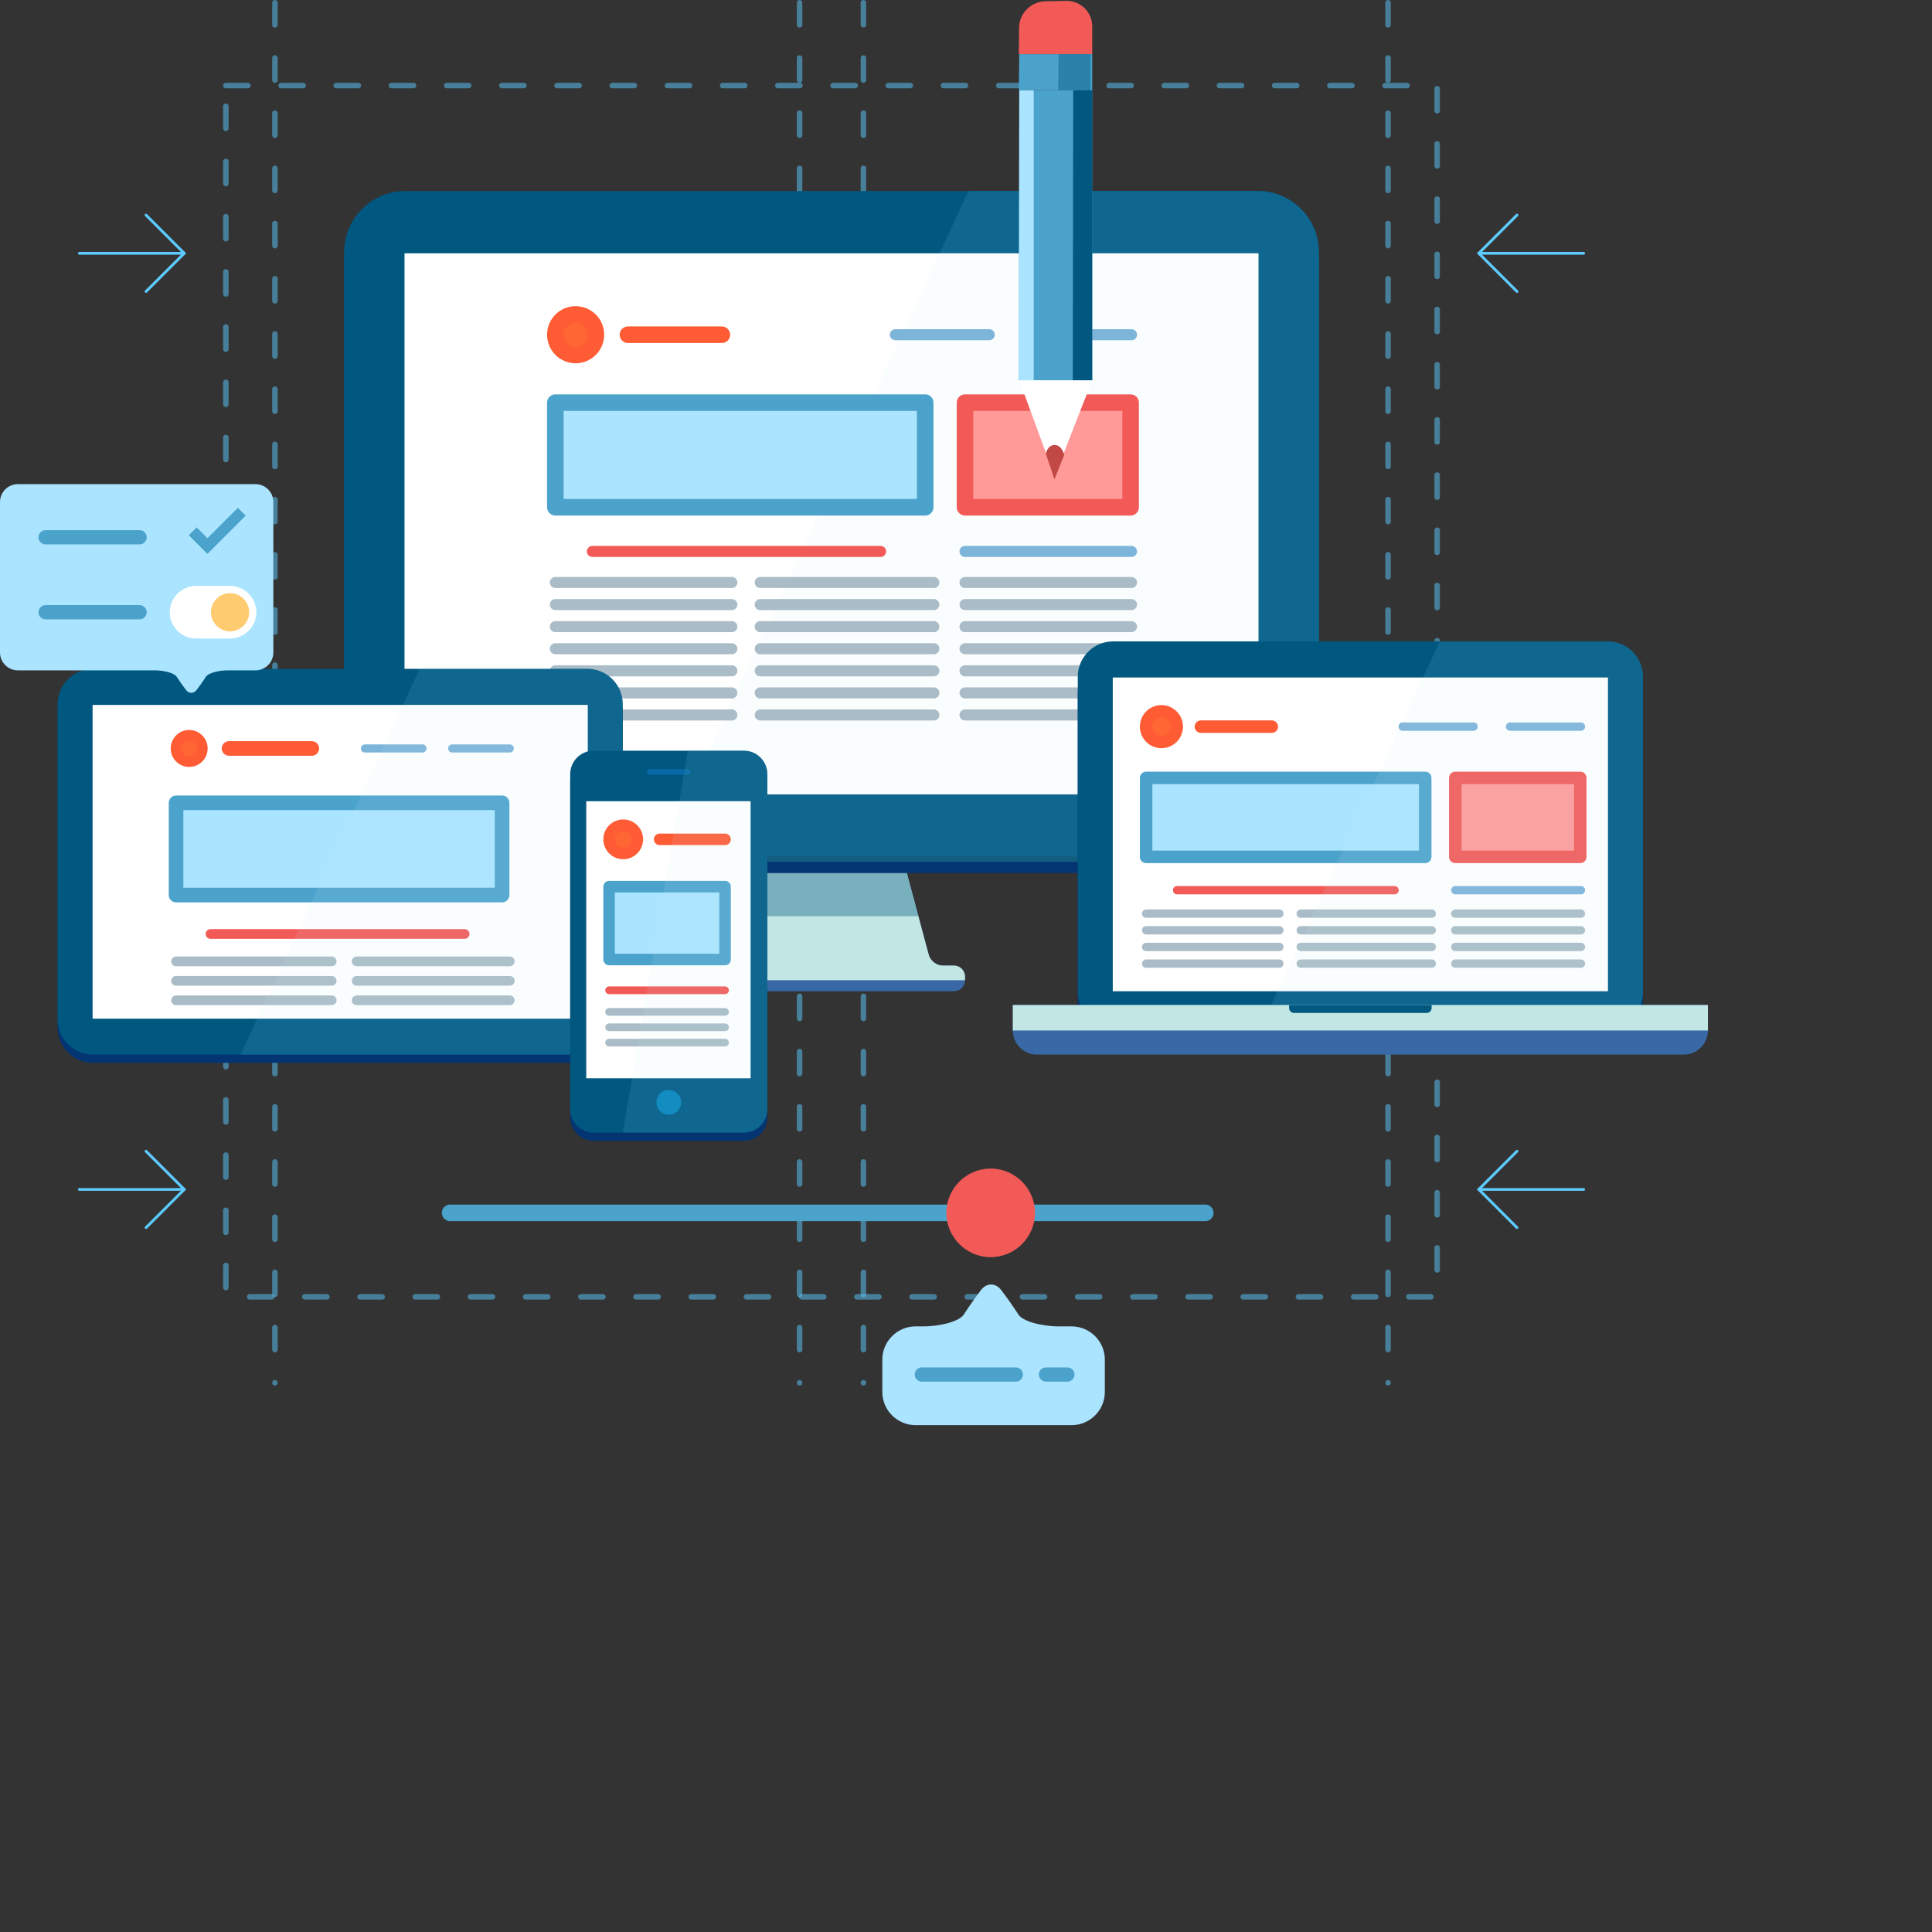 <?xml version="1.0" encoding="utf-8"?>
<!-- Generator: Adobe Illustrator 16.0.0, SVG Export Plug-In . SVG Version: 6.00 Build 0)  -->
<!DOCTYPE svg PUBLIC "-//W3C//DTD SVG 1.1//EN" "http://www.w3.org/Graphics/SVG/1.1/DTD/svg11.dtd">
<svg xmlns:dc="http://purl.org/dc/elements/1.1/"
   xmlns:cc="http://creativecommons.org/ns#"
   xmlns:rdf="http://www.w3.org/1999/02/22-rdf-syntax-ns#"
   xmlns:svg="http://www.w3.org/2000/svg"
   xmlns="http://www.w3.org/2000/svg"
   xmlns:xlink="http://www.w3.org/1999/xlink"
   xmlns:sodipodi="http://sodipodi.sourceforge.net/DTD/sodipodi-0.dtd"
   xmlns:inkscape="http://www.inkscape.org/namespaces/inkscape"
   width="10%" 
   height="10%"
   preserveAspectRatio="x200Y200 meet"
   viewBox="0 0 350 350"
   id="svg2"
   version="1.1"
   inkscape:version="0.48.0 r9654"
   sodipodi:docname="namesvg.svg">
<rect x="0" y="0" width="350" height="350" fill="#333333" stroke="none"/>
<g>
	
		<line opacity="0.5" fill="none" stroke="#5DCBFF" stroke-linecap="round" stroke-linejoin="round" stroke-miterlimit="10" stroke-dasharray="4,6" x1="49.807" y1="0.5" x2="49.807" y2="250.5"/>
	
		<line opacity="0.5" fill="none" stroke="#5DCBFF" stroke-linecap="round" stroke-linejoin="round" stroke-miterlimit="10" stroke-dasharray="4,6" x1="251.462" y1="0.5" x2="251.462" y2="250.5"/>
</g>
<g opacity="0.5">
	
		<line fill="none" stroke="#5DCBFF" stroke-linecap="round" stroke-linejoin="round" stroke-miterlimit="10" stroke-dasharray="4,6" x1="156.418" y1="0.5" x2="156.418" y2="250.5"/>
	
		<line fill="none" stroke="#5DCBFF" stroke-linecap="round" stroke-linejoin="round" stroke-miterlimit="10" stroke-dasharray="4,6" x1="144.852" y1="0.5" x2="144.852" y2="250.5"/>
</g>
<rect x="40.916" y="15.5" opacity="0.5" fill="none" stroke="#5DCBFF" stroke-linecap="round" stroke-linejoin="round" stroke-miterlimit="10" stroke-dasharray="4,6" width="219.438" height="219.438"/>
<path fill="#3869A6" d="M128.448,179.573c-1.1,0-2-0.9-2-2v-0.654c0-1.1,0.9-2,2-2h2.047c1.1,0,2.233-0.869,2.518-1.932l5.01-18.687
	c0.285-1.062,1.418-1.932,2.518-1.932h20.186c1.101,0,2.233,0.869,2.519,1.932l5.011,18.687c0.284,1.062,1.418,1.932,2.518,1.932
	h2.047c1.1,0,2,0.9,2,2v0.654c0,1.1-0.9,2-2,2H128.448z"/>
<path fill="#C1E6E3" d="M172.821,174.919h-2.047c-1.1,0-2.233-0.869-2.518-1.932l-5.011-18.687
	c-0.285-1.062-1.418-1.932-2.519-1.932h-20.186c-1.1,0-2.233,0.869-2.518,1.932l-5.01,18.687c-0.285,1.062-1.418,1.932-2.518,1.932
	h-2.047c-1.1,0-2,0.9-2,2v0.654h48.373v-0.654C174.821,175.819,173.921,174.919,172.821,174.919z"/>
<path opacity="0.38" fill="#005780" d="M138.023,154.301l-3.129,11.67h31.48l-3.129-11.67c-0.285-1.062-1.418-1.932-2.519-1.932
	h-20.186C139.441,152.369,138.309,153.238,138.023,154.301z"/>
<g>
	<g>
		<g>
			<path fill="#043573" d="M227.884,37.606H73.386c-6.067,0-11.034,4.968-11.034,11.034v98.456c0,6.067,4.967,11.034,11.034,11.034
				h154.498c6.065,0,11.034-4.967,11.034-11.034V48.64C238.918,42.574,233.949,37.606,227.884,37.606z"/>
		</g>
		<path fill="#043573" d="M227.884,158.129c6.065,0,11.034-4.966,11.034-11.033V48.64c0-6.065-4.969-11.034-11.034-11.034h-52.438
			l-55.94,120.523H227.884z"/>
		<rect x="73.282" y="48.887" fill="#043573" width="154.705" height="98.021"/>
		<polygon fill="#043573" points="124.714,146.908 227.987,146.908 227.987,48.887 170.21,48.887 		"/>
		<circle fill="#043573" cx="104.279" cy="63.637" r="3.672"/>
		<line fill="#043573" x1="113.759" y1="63.637" x2="130.77" y2="63.637"/>
		<line fill="#043573" x1="187.973" y1="63.637" x2="204.982" y2="63.637"/>
		<line fill="#043573" x1="174.821" y1="102.897" x2="204.982" y2="102.897"/>
		<line fill="#043573" x1="107.315" y1="102.897" x2="159.525" y2="102.897"/>
		<g>
			<g>
				<line fill="#043573" x1="174.821" y1="132.524" x2="204.982" y2="132.524"/>
			</g>
			<g>
				<line fill="#043573" x1="174.821" y1="128.524" x2="204.982" y2="128.524"/>
			</g>
			<g>
				<line fill="#043573" x1="174.821" y1="124.524" x2="204.982" y2="124.524"/>
			</g>
			<g>
				<line fill="#043573" x1="174.821" y1="120.524" x2="204.982" y2="120.524"/>
			</g>
			<g>
				<line fill="#043573" x1="174.821" y1="116.524" x2="204.982" y2="116.524"/>
			</g>
			<g>
				<line fill="#043573" x1="174.821" y1="112.524" x2="204.982" y2="112.524"/>
			</g>
			<g>
				<line fill="#043573" x1="174.821" y1="108.524" x2="204.982" y2="108.524"/>
			</g>
		</g>
		<g>
			<g>
				<line fill="#043573" x1="100.606" y1="132.524" x2="132.587" y2="132.524"/>
			</g>
			<g>
				<line fill="#043573" x1="100.606" y1="128.524" x2="132.587" y2="128.524"/>
			</g>
			<g>
				<line fill="#043573" x1="100.606" y1="124.524" x2="132.587" y2="124.524"/>
			</g>
			<g>
				<line fill="#043573" x1="100.606" y1="120.524" x2="132.587" y2="120.524"/>
			</g>
			<g>
				<line fill="#043573" x1="100.606" y1="116.524" x2="132.587" y2="116.524"/>
			</g>
			<g>
				<line fill="#043573" x1="100.606" y1="112.524" x2="132.587" y2="112.524"/>
			</g>
			<g>
				<line fill="#043573" x1="100.606" y1="108.524" x2="132.587" y2="108.524"/>
			</g>
		</g>
		<g>
			<g>
				<line fill="#043573" x1="137.72" y1="132.524" x2="169.177" y2="132.524"/>
			</g>
			<g>
				<line fill="#043573" x1="137.72" y1="128.524" x2="169.177" y2="128.524"/>
			</g>
			<g>
				<line fill="#043573" x1="137.72" y1="124.524" x2="169.177" y2="124.524"/>
			</g>
			<g>
				<line fill="#043573" x1="137.72" y1="120.524" x2="169.177" y2="120.524"/>
			</g>
			<g>
				<line fill="#043573" x1="137.72" y1="116.524" x2="169.177" y2="116.524"/>
			</g>
			<g>
				<line fill="#043573" x1="137.72" y1="112.524" x2="169.177" y2="112.524"/>
			</g>
			<g>
				<line fill="#043573" x1="137.72" y1="108.524" x2="169.177" y2="108.524"/>
			</g>
		</g>
		<line fill="#043573" x1="162.201" y1="63.637" x2="179.212" y2="63.637"/>
		<rect x="100.606" y="75.943" fill="#043573" width="67" height="18.954"/>
		<rect x="174.821" y="75.943" fill="#043573" width="30" height="18.954"/>
	</g>
	<g>
		<g>
			<path fill="#135D80" d="M227.884,35.606H73.386c-6.067,0-11.034,4.968-11.034,11.034v98.456c0,6.067,4.967,11.034,11.034,11.034
				h154.498c6.065,0,11.034-4.967,11.034-11.034V46.64C238.918,40.574,233.949,35.606,227.884,35.606z"/>
		</g>
		<path fill="#135D80" d="M227.884,156.129c6.065,0,11.034-4.966,11.034-11.033V46.64c0-6.065-4.969-11.034-11.034-11.034h-52.438
			l-55.94,120.523H227.884z"/>
		<rect x="73.282" y="46.887" fill="#135D80" width="154.705" height="98.021"/>
		<polygon fill="#135D80" points="124.714,144.908 227.987,144.908 227.987,46.887 170.21,46.887 		"/>
		<circle fill="#135D80" cx="104.279" cy="61.637" r="3.672"/>
		<line fill="#135D80" x1="113.759" y1="61.637" x2="130.77" y2="61.637"/>
		<line fill="#135D80" x1="187.973" y1="61.637" x2="204.982" y2="61.637"/>
		<line fill="#135D80" x1="174.821" y1="100.897" x2="204.982" y2="100.897"/>
		<line fill="#135D80" x1="107.315" y1="100.897" x2="159.525" y2="100.897"/>
		<g>
			<g>
				<line fill="#135D80" x1="174.821" y1="130.524" x2="204.982" y2="130.524"/>
			</g>
			<g>
				<line fill="#135D80" x1="174.821" y1="126.524" x2="204.982" y2="126.524"/>
			</g>
			<g>
				<line fill="#135D80" x1="174.821" y1="122.524" x2="204.982" y2="122.524"/>
			</g>
			<g>
				<line fill="#135D80" x1="174.821" y1="118.524" x2="204.982" y2="118.524"/>
			</g>
			<g>
				<line fill="#135D80" x1="174.821" y1="114.524" x2="204.982" y2="114.524"/>
			</g>
			<g>
				<line fill="#135D80" x1="174.821" y1="110.524" x2="204.982" y2="110.524"/>
			</g>
			<g>
				<line fill="#135D80" x1="174.821" y1="106.524" x2="204.982" y2="106.524"/>
			</g>
		</g>
		<g>
			<g>
				<line fill="#135D80" x1="100.606" y1="130.524" x2="132.587" y2="130.524"/>
			</g>
			<g>
				<line fill="#135D80" x1="100.606" y1="126.524" x2="132.587" y2="126.524"/>
			</g>
			<g>
				<line fill="#135D80" x1="100.606" y1="122.524" x2="132.587" y2="122.524"/>
			</g>
			<g>
				<line fill="#135D80" x1="100.606" y1="118.524" x2="132.587" y2="118.524"/>
			</g>
			<g>
				<line fill="#135D80" x1="100.606" y1="114.524" x2="132.587" y2="114.524"/>
			</g>
			<g>
				<line fill="#135D80" x1="100.606" y1="110.524" x2="132.587" y2="110.524"/>
			</g>
			<g>
				<line fill="#135D80" x1="100.606" y1="106.524" x2="132.587" y2="106.524"/>
			</g>
		</g>
		<g>
			<g>
				<line fill="#135D80" x1="137.72" y1="130.524" x2="169.177" y2="130.524"/>
			</g>
			<g>
				<line fill="#135D80" x1="137.72" y1="126.524" x2="169.177" y2="126.524"/>
			</g>
			<g>
				<line fill="#135D80" x1="137.72" y1="122.524" x2="169.177" y2="122.524"/>
			</g>
			<g>
				<line fill="#135D80" x1="137.72" y1="118.524" x2="169.177" y2="118.524"/>
			</g>
			<g>
				<line fill="#135D80" x1="137.72" y1="114.524" x2="169.177" y2="114.524"/>
			</g>
			<g>
				<line fill="#135D80" x1="137.72" y1="110.524" x2="169.177" y2="110.524"/>
			</g>
			<g>
				<line fill="#135D80" x1="137.72" y1="106.524" x2="169.177" y2="106.524"/>
			</g>
		</g>
		<line fill="#135D80" x1="162.201" y1="61.637" x2="179.212" y2="61.637"/>
		<rect x="100.606" y="73.943" fill="#135D80" width="67" height="18.954"/>
		<rect x="174.821" y="73.943" fill="#135D80" width="30" height="18.954"/>
	</g>
	<g>
		<g>
			<path fill="#005780" d="M227.884,34.606H73.386c-6.067,0-11.034,4.968-11.034,11.034v98.456c0,6.067,4.967,11.034,11.034,11.034
				h154.498c6.065,0,11.034-4.967,11.034-11.034V45.64C238.918,39.574,233.949,34.606,227.884,34.606z"/>
		</g>
		<path fill="#005780" d="M227.884,155.129c6.065,0,11.034-4.966,11.034-11.033V45.64c0-6.065-4.969-11.034-11.034-11.034h-52.438
			l-55.94,120.523H227.884z"/>
		<rect x="73.282" y="45.887" fill="#005780" width="154.705" height="98.021"/>
		<polygon fill="#005780" points="124.714,143.908 227.987,143.908 227.987,45.887 170.21,45.887 		"/>
		<circle fill="#005780" cx="104.279" cy="60.637" r="3.672"/>
		<line fill="#005780" x1="113.759" y1="60.637" x2="130.77" y2="60.637"/>
		<line fill="#005780" x1="187.973" y1="60.637" x2="204.982" y2="60.637"/>
		<line fill="#005780" x1="174.821" y1="99.897" x2="204.982" y2="99.897"/>
		<line fill="#005780" x1="107.315" y1="99.897" x2="159.525" y2="99.897"/>
		<g>
			<g>
				<line fill="#005780" x1="174.821" y1="129.524" x2="204.982" y2="129.524"/>
			</g>
			<g>
				<line fill="#005780" x1="174.821" y1="125.524" x2="204.982" y2="125.524"/>
			</g>
			<g>
				<line fill="#005780" x1="174.821" y1="121.524" x2="204.982" y2="121.524"/>
			</g>
			<g>
				<line fill="#005780" x1="174.821" y1="117.524" x2="204.982" y2="117.524"/>
			</g>
			<g>
				<line fill="#005780" x1="174.821" y1="113.524" x2="204.982" y2="113.524"/>
			</g>
			<g>
				<line fill="#005780" x1="174.821" y1="109.524" x2="204.982" y2="109.524"/>
			</g>
			<g>
				<line fill="#005780" x1="174.821" y1="105.524" x2="204.982" y2="105.524"/>
			</g>
		</g>
		<g>
			<g>
				<line fill="#005780" x1="100.606" y1="129.524" x2="132.587" y2="129.524"/>
			</g>
			<g>
				<line fill="#005780" x1="100.606" y1="125.524" x2="132.587" y2="125.524"/>
			</g>
			<g>
				<line fill="#005780" x1="100.606" y1="121.524" x2="132.587" y2="121.524"/>
			</g>
			<g>
				<line fill="#005780" x1="100.606" y1="117.524" x2="132.587" y2="117.524"/>
			</g>
			<g>
				<line fill="#005780" x1="100.606" y1="113.524" x2="132.587" y2="113.524"/>
			</g>
			<g>
				<line fill="#005780" x1="100.606" y1="109.524" x2="132.587" y2="109.524"/>
			</g>
			<g>
				<line fill="#005780" x1="100.606" y1="105.524" x2="132.587" y2="105.524"/>
			</g>
		</g>
		<g>
			<g>
				<line fill="#005780" x1="137.72" y1="129.524" x2="169.177" y2="129.524"/>
			</g>
			<g>
				<line fill="#005780" x1="137.72" y1="125.524" x2="169.177" y2="125.524"/>
			</g>
			<g>
				<line fill="#005780" x1="137.72" y1="121.524" x2="169.177" y2="121.524"/>
			</g>
			<g>
				<line fill="#005780" x1="137.72" y1="117.524" x2="169.177" y2="117.524"/>
			</g>
			<g>
				<line fill="#005780" x1="137.72" y1="113.524" x2="169.177" y2="113.524"/>
			</g>
			<g>
				<line fill="#005780" x1="137.72" y1="109.524" x2="169.177" y2="109.524"/>
			</g>
			<g>
				<line fill="#005780" x1="137.72" y1="105.524" x2="169.177" y2="105.524"/>
			</g>
		</g>
		<line fill="#005780" x1="162.201" y1="60.637" x2="179.212" y2="60.637"/>
		<rect x="100.606" y="72.943" fill="#005780" width="67" height="18.954"/>
		<rect x="174.821" y="72.943" fill="#005780" width="30" height="18.954"/>
	</g>
	<g>
		<path opacity="0.2" fill="#4BA3CC" d="M227.884,155.129c6.065,0,11.034-4.966,11.034-11.033V45.64
			c0-6.065-4.969-11.034-11.034-11.034h-52.438l-55.94,120.523H227.884z"/>
		<rect x="73.282" y="45.887" fill="#FFFFFF" width="154.705" height="98.021"/>
		<polygon opacity="0.1" fill="#C8E6F5" points="124.714,143.908 227.987,143.908 227.987,45.887 170.21,45.887 		"/>
		
			<circle fill="#FF6633" stroke="#FF5B34" stroke-width="3" stroke-linecap="round" stroke-linejoin="round" stroke-miterlimit="10" cx="104.279" cy="60.637" r="3.672"/>
		
			<line fill="none" stroke="#FF5B34" stroke-width="3" stroke-linecap="round" stroke-linejoin="round" stroke-miterlimit="10" x1="113.759" y1="60.637" x2="130.77" y2="60.637"/>
		
			<line fill="none" stroke="#7CB4DA" stroke-width="2" stroke-linecap="round" stroke-linejoin="round" stroke-miterlimit="10" x1="187.973" y1="60.637" x2="204.982" y2="60.637"/>
		
			<line fill="none" stroke="#7CB4DA" stroke-width="2" stroke-linecap="round" stroke-linejoin="round" stroke-miterlimit="10" x1="174.821" y1="99.897" x2="204.982" y2="99.897"/>
		
			<line fill="none" stroke="#F25A58" stroke-width="2" stroke-linecap="round" stroke-linejoin="round" stroke-miterlimit="10" x1="107.315" y1="99.897" x2="159.525" y2="99.897"/>
		<g>
			<g>
				
					<line fill="none" stroke="#AABCC7" stroke-width="2" stroke-linecap="round" stroke-linejoin="round" stroke-miterlimit="10" x1="174.821" y1="129.524" x2="204.982" y2="129.524"/>
			</g>
			<g>
				
					<line fill="none" stroke="#AABCC7" stroke-width="2" stroke-linecap="round" stroke-linejoin="round" stroke-miterlimit="10" x1="174.821" y1="125.524" x2="204.982" y2="125.524"/>
			</g>
			<g>
				
					<line fill="none" stroke="#AABCC7" stroke-width="2" stroke-linecap="round" stroke-linejoin="round" stroke-miterlimit="10" x1="174.821" y1="121.524" x2="204.982" y2="121.524"/>
			</g>
			<g>
				
					<line fill="none" stroke="#AABCC7" stroke-width="2" stroke-linecap="round" stroke-linejoin="round" stroke-miterlimit="10" x1="174.821" y1="117.524" x2="204.982" y2="117.524"/>
			</g>
			<g>
				
					<line fill="none" stroke="#AABCC7" stroke-width="2" stroke-linecap="round" stroke-linejoin="round" stroke-miterlimit="10" x1="174.821" y1="113.524" x2="204.982" y2="113.524"/>
			</g>
			<g>
				
					<line fill="none" stroke="#AABCC7" stroke-width="2" stroke-linecap="round" stroke-linejoin="round" stroke-miterlimit="10" x1="174.821" y1="109.524" x2="204.982" y2="109.524"/>
			</g>
			<g>
				
					<line fill="none" stroke="#AABCC7" stroke-width="2" stroke-linecap="round" stroke-linejoin="round" stroke-miterlimit="10" x1="174.821" y1="105.524" x2="204.982" y2="105.524"/>
			</g>
		</g>
		<g>
			<g>
				
					<line fill="none" stroke="#AABCC7" stroke-width="2" stroke-linecap="round" stroke-linejoin="round" stroke-miterlimit="10" x1="100.606" y1="129.524" x2="132.587" y2="129.524"/>
			</g>
			<g>
				
					<line fill="none" stroke="#AABCC7" stroke-width="2" stroke-linecap="round" stroke-linejoin="round" stroke-miterlimit="10" x1="100.606" y1="125.524" x2="132.587" y2="125.524"/>
			</g>
			<g>
				
					<line fill="none" stroke="#AABCC7" stroke-width="2" stroke-linecap="round" stroke-linejoin="round" stroke-miterlimit="10" x1="100.606" y1="121.524" x2="132.587" y2="121.524"/>
			</g>
			<g>
				
					<line fill="none" stroke="#AABCC7" stroke-width="2" stroke-linecap="round" stroke-linejoin="round" stroke-miterlimit="10" x1="100.606" y1="117.524" x2="132.587" y2="117.524"/>
			</g>
			<g>
				
					<line fill="none" stroke="#AABCC7" stroke-width="2" stroke-linecap="round" stroke-linejoin="round" stroke-miterlimit="10" x1="100.606" y1="113.524" x2="132.587" y2="113.524"/>
			</g>
			<g>
				
					<line fill="none" stroke="#AABCC7" stroke-width="2" stroke-linecap="round" stroke-linejoin="round" stroke-miterlimit="10" x1="100.606" y1="109.524" x2="132.587" y2="109.524"/>
			</g>
			<g>
				
					<line fill="none" stroke="#AABCC7" stroke-width="2" stroke-linecap="round" stroke-linejoin="round" stroke-miterlimit="10" x1="100.606" y1="105.524" x2="132.587" y2="105.524"/>
			</g>
		</g>
		<g>
			<g>
				
					<line fill="none" stroke="#AABCC7" stroke-width="2" stroke-linecap="round" stroke-linejoin="round" stroke-miterlimit="10" x1="137.72" y1="129.524" x2="169.177" y2="129.524"/>
			</g>
			<g>
				
					<line fill="none" stroke="#AABCC7" stroke-width="2" stroke-linecap="round" stroke-linejoin="round" stroke-miterlimit="10" x1="137.72" y1="125.524" x2="169.177" y2="125.524"/>
			</g>
			<g>
				
					<line fill="none" stroke="#AABCC7" stroke-width="2" stroke-linecap="round" stroke-linejoin="round" stroke-miterlimit="10" x1="137.72" y1="121.524" x2="169.177" y2="121.524"/>
			</g>
			<g>
				
					<line fill="none" stroke="#AABCC7" stroke-width="2" stroke-linecap="round" stroke-linejoin="round" stroke-miterlimit="10" x1="137.72" y1="117.524" x2="169.177" y2="117.524"/>
			</g>
			<g>
				
					<line fill="none" stroke="#AABCC7" stroke-width="2" stroke-linecap="round" stroke-linejoin="round" stroke-miterlimit="10" x1="137.72" y1="113.524" x2="169.177" y2="113.524"/>
			</g>
			<g>
				
					<line fill="none" stroke="#AABCC7" stroke-width="2" stroke-linecap="round" stroke-linejoin="round" stroke-miterlimit="10" x1="137.72" y1="109.524" x2="169.177" y2="109.524"/>
			</g>
			<g>
				
					<line fill="none" stroke="#AABCC7" stroke-width="2" stroke-linecap="round" stroke-linejoin="round" stroke-miterlimit="10" x1="137.72" y1="105.524" x2="169.177" y2="105.524"/>
			</g>
		</g>
		
			<line fill="none" stroke="#7CB4DA" stroke-width="2" stroke-linecap="round" stroke-linejoin="round" stroke-miterlimit="10" x1="162.201" y1="60.637" x2="179.212" y2="60.637"/>
		
			<rect x="100.606" y="72.943" fill="#ABE4FF" stroke="#4BA3CC" stroke-width="3" stroke-linecap="round" stroke-linejoin="round" stroke-miterlimit="10" width="67" height="18.954"/>
		
			<rect x="174.821" y="72.943" fill="#FF9A99" stroke="#F25A58" stroke-width="3" stroke-linecap="round" stroke-linejoin="round" stroke-miterlimit="10" width="30" height="18.954"/>
	</g>
</g>
<g>
	<g>
		<g>
			<path fill="#043573" d="M291.235,119.194H201.65c-3.519,0-6.398,2.881-6.398,6.398v57.089c0,3.518,2.88,6.397,6.398,6.397h89.585
				c3.517,0,6.397-2.88,6.397-6.397v-57.089C297.633,122.075,294.752,119.194,291.235,119.194z"/>
		</g>
		<path fill="#043573" d="M291.235,189.079c3.517,0,6.397-2.88,6.397-6.397v-57.089c0-3.517-2.881-6.398-6.397-6.398h-30.406
			l-32.437,69.885H291.235z"/>
		<rect x="201.59" y="125.735" fill="#043573" width="89.705" height="56.838"/>
		<g>
			<circle fill="#043573" cx="210.404" cy="134.638" r="2.771"/>
			<line fill="#043573" x1="217.559" y1="134.638" x2="230.396" y2="134.638"/>
			<line fill="#043573" x1="273.562" y1="134.638" x2="286.399" y2="134.638"/>
			<line fill="#043573" x1="263.639" y1="164.266" x2="286.399" y2="164.266"/>
			<line fill="#043573" x1="213.243" y1="164.266" x2="252.643" y2="164.266"/>
			<g>
				<g>
					<line fill="#043573" x1="263.639" y1="177.566" x2="286.399" y2="177.566"/>
				</g>
				<g>
					<line fill="#043573" x1="263.639" y1="174.548" x2="286.399" y2="174.548"/>
				</g>
				<g>
					<line fill="#043573" x1="263.639" y1="171.529" x2="286.399" y2="171.529"/>
				</g>
				<g>
					<line fill="#043573" x1="263.639" y1="168.511" x2="286.399" y2="168.511"/>
				</g>
			</g>
			<g>
				<g>
					<line fill="#043573" x1="207.633" y1="177.566" x2="231.767" y2="177.566"/>
				</g>
				<g>
					<line fill="#043573" x1="207.633" y1="174.548" x2="231.767" y2="174.548"/>
				</g>
				<g>
					<line fill="#043573" x1="207.633" y1="171.529" x2="231.767" y2="171.529"/>
				</g>
				<g>
					<line fill="#043573" x1="207.633" y1="168.511" x2="231.767" y2="168.511"/>
				</g>
			</g>
			<g>
				<g>
					<line fill="#043573" x1="235.641" y1="177.566" x2="259.379" y2="177.566"/>
				</g>
				<g>
					<line fill="#043573" x1="235.641" y1="174.548" x2="259.379" y2="174.548"/>
				</g>
				<g>
					<line fill="#043573" x1="235.641" y1="171.529" x2="259.379" y2="171.529"/>
				</g>
				<g>
					<line fill="#043573" x1="235.641" y1="168.511" x2="259.379" y2="168.511"/>
				</g>
			</g>
			<line fill="#043573" x1="254.115" y1="134.638" x2="266.952" y2="134.638"/>
			<rect x="207.633" y="143.925" fill="#043573" width="50.561" height="14.303"/>
			<rect x="263.639" y="143.925" fill="#043573" width="22.64" height="14.303"/>
		</g>
		<polygon fill="#043573" points="231.412,182.573 291.295,182.573 291.295,125.735 257.793,125.735 		"/>
	</g>
	<g>
		<g>
			<path fill="#005780" d="M291.235,116.194H201.65c-3.519,0-6.398,2.881-6.398,6.398v57.089c0,3.518,2.88,6.397,6.398,6.397h89.585
				c3.517,0,6.397-2.88,6.397-6.397v-57.089C297.633,119.075,294.752,116.194,291.235,116.194z"/>
		</g>
		<path fill="#005780" d="M291.235,186.079c3.517,0,6.397-2.88,6.397-6.397v-57.089c0-3.517-2.881-6.398-6.397-6.398h-30.406
			l-32.437,69.885H291.235z"/>
		<rect x="201.59" y="122.735" fill="#005780" width="89.705" height="56.838"/>
		<g>
			<circle fill="#005780" cx="210.404" cy="131.638" r="2.771"/>
			<line fill="#005780" x1="217.559" y1="131.638" x2="230.396" y2="131.638"/>
			<line fill="#005780" x1="273.562" y1="131.638" x2="286.399" y2="131.638"/>
			<line fill="#005780" x1="263.639" y1="161.266" x2="286.399" y2="161.266"/>
			<line fill="#005780" x1="213.243" y1="161.266" x2="252.643" y2="161.266"/>
			<g>
				<g>
					<line fill="#005780" x1="263.639" y1="174.566" x2="286.399" y2="174.566"/>
				</g>
				<g>
					<line fill="#005780" x1="263.639" y1="171.548" x2="286.399" y2="171.548"/>
				</g>
				<g>
					<line fill="#005780" x1="263.639" y1="168.529" x2="286.399" y2="168.529"/>
				</g>
				<g>
					<line fill="#005780" x1="263.639" y1="165.511" x2="286.399" y2="165.511"/>
				</g>
			</g>
			<g>
				<g>
					<line fill="#005780" x1="207.633" y1="174.566" x2="231.767" y2="174.566"/>
				</g>
				<g>
					<line fill="#005780" x1="207.633" y1="171.548" x2="231.767" y2="171.548"/>
				</g>
				<g>
					<line fill="#005780" x1="207.633" y1="168.529" x2="231.767" y2="168.529"/>
				</g>
				<g>
					<line fill="#005780" x1="207.633" y1="165.511" x2="231.767" y2="165.511"/>
				</g>
			</g>
			<g>
				<g>
					<line fill="#005780" x1="235.641" y1="174.566" x2="259.379" y2="174.566"/>
				</g>
				<g>
					<line fill="#005780" x1="235.641" y1="171.548" x2="259.379" y2="171.548"/>
				</g>
				<g>
					<line fill="#005780" x1="235.641" y1="168.529" x2="259.379" y2="168.529"/>
				</g>
				<g>
					<line fill="#005780" x1="235.641" y1="165.511" x2="259.379" y2="165.511"/>
				</g>
			</g>
			<line fill="#005780" x1="254.115" y1="131.638" x2="266.952" y2="131.638"/>
			<rect x="207.633" y="140.925" fill="#005780" width="50.561" height="14.303"/>
			<rect x="263.639" y="140.925" fill="#005780" width="22.64" height="14.303"/>
		</g>
		<polygon fill="#005780" points="231.412,179.573 291.295,179.573 291.295,122.735 257.793,122.735 		"/>
	</g>
	<g>
		<path opacity="0.2" fill="#4BA3CC" d="M291.235,186.079c3.517,0,6.397-2.88,6.397-6.397v-57.089c0-3.517-2.881-6.398-6.397-6.398
			h-30.406l-32.437,69.885H291.235z"/>
		<rect x="201.59" y="122.735" fill="#FFFFFF" width="89.705" height="56.838"/>
		<g>
			
				<circle fill="#FF6633" stroke="#FF5B34" stroke-width="2.264" stroke-linecap="round" stroke-linejoin="round" stroke-miterlimit="10" cx="210.404" cy="131.638" r="2.771"/>
			
				<line fill="none" stroke="#FF5B34" stroke-width="2.264" stroke-linecap="round" stroke-linejoin="round" stroke-miterlimit="10" x1="217.559" y1="131.638" x2="230.396" y2="131.638"/>
			
				<line fill="none" stroke="#7CB4DA" stroke-width="1.509" stroke-linecap="round" stroke-linejoin="round" stroke-miterlimit="10" x1="273.562" y1="131.638" x2="286.399" y2="131.638"/>
			
				<line fill="none" stroke="#7CB4DA" stroke-width="1.509" stroke-linecap="round" stroke-linejoin="round" stroke-miterlimit="10" x1="263.639" y1="161.266" x2="286.399" y2="161.266"/>
			
				<line fill="none" stroke="#F25A58" stroke-width="1.509" stroke-linecap="round" stroke-linejoin="round" stroke-miterlimit="10" x1="213.243" y1="161.266" x2="252.643" y2="161.266"/>
			<g>
				<g>
					
						<line fill="none" stroke="#AABCC7" stroke-width="1.509" stroke-linecap="round" stroke-linejoin="round" stroke-miterlimit="10" x1="263.639" y1="174.566" x2="286.399" y2="174.566"/>
				</g>
				<g>
					
						<line fill="none" stroke="#AABCC7" stroke-width="1.509" stroke-linecap="round" stroke-linejoin="round" stroke-miterlimit="10" x1="263.639" y1="171.548" x2="286.399" y2="171.548"/>
				</g>
				<g>
					
						<line fill="none" stroke="#AABCC7" stroke-width="1.509" stroke-linecap="round" stroke-linejoin="round" stroke-miterlimit="10" x1="263.639" y1="168.529" x2="286.399" y2="168.529"/>
				</g>
				<g>
					
						<line fill="none" stroke="#AABCC7" stroke-width="1.509" stroke-linecap="round" stroke-linejoin="round" stroke-miterlimit="10" x1="263.639" y1="165.511" x2="286.399" y2="165.511"/>
				</g>
			</g>
			<g>
				<g>
					
						<line fill="none" stroke="#AABCC7" stroke-width="1.509" stroke-linecap="round" stroke-linejoin="round" stroke-miterlimit="10" x1="207.633" y1="174.566" x2="231.767" y2="174.566"/>
				</g>
				<g>
					
						<line fill="none" stroke="#AABCC7" stroke-width="1.509" stroke-linecap="round" stroke-linejoin="round" stroke-miterlimit="10" x1="207.633" y1="171.548" x2="231.767" y2="171.548"/>
				</g>
				<g>
					
						<line fill="none" stroke="#AABCC7" stroke-width="1.509" stroke-linecap="round" stroke-linejoin="round" stroke-miterlimit="10" x1="207.633" y1="168.529" x2="231.767" y2="168.529"/>
				</g>
				<g>
					
						<line fill="none" stroke="#AABCC7" stroke-width="1.509" stroke-linecap="round" stroke-linejoin="round" stroke-miterlimit="10" x1="207.633" y1="165.511" x2="231.767" y2="165.511"/>
				</g>
			</g>
			<g>
				<g>
					
						<line fill="none" stroke="#AABCC7" stroke-width="1.509" stroke-linecap="round" stroke-linejoin="round" stroke-miterlimit="10" x1="235.641" y1="174.566" x2="259.379" y2="174.566"/>
				</g>
				<g>
					
						<line fill="none" stroke="#AABCC7" stroke-width="1.509" stroke-linecap="round" stroke-linejoin="round" stroke-miterlimit="10" x1="235.641" y1="171.548" x2="259.379" y2="171.548"/>
				</g>
				<g>
					
						<line fill="none" stroke="#AABCC7" stroke-width="1.509" stroke-linecap="round" stroke-linejoin="round" stroke-miterlimit="10" x1="235.641" y1="168.529" x2="259.379" y2="168.529"/>
				</g>
				<g>
					
						<line fill="none" stroke="#AABCC7" stroke-width="1.509" stroke-linecap="round" stroke-linejoin="round" stroke-miterlimit="10" x1="235.641" y1="165.511" x2="259.379" y2="165.511"/>
				</g>
			</g>
			
				<line fill="none" stroke="#7CB4DA" stroke-width="1.509" stroke-linecap="round" stroke-linejoin="round" stroke-miterlimit="10" x1="254.115" y1="131.638" x2="266.952" y2="131.638"/>
			
				<rect x="207.633" y="140.925" fill="#ABE4FF" stroke="#4BA3CC" stroke-width="2.264" stroke-linecap="round" stroke-linejoin="round" stroke-miterlimit="10" width="50.561" height="14.303"/>
			
				<rect x="263.639" y="140.925" fill="#FF9A99" stroke="#F25A58" stroke-width="2.264" stroke-linecap="round" stroke-linejoin="round" stroke-miterlimit="10" width="22.64" height="14.303"/>
		</g>
		<polygon opacity="0.1" fill="#C8E6F5" points="231.412,179.573 291.295,179.573 291.295,122.735 257.793,122.735 		"/>
	</g>
</g>
<g>
	<g>
		<path fill="#043573" d="M106.418,122.664H16.833c-3.518,0-6.398,2.88-6.398,6.398v57.089c0,3.518,2.88,6.397,6.398,6.397h89.585
			c3.517,0,6.398-2.88,6.398-6.397v-57.089C112.816,125.544,109.936,122.664,106.418,122.664z"/>
		<path fill="#005780" d="M106.418,121.164H16.833c-3.518,0-6.398,2.88-6.398,6.398v57.089c0,3.518,2.88,6.397,6.398,6.397h89.585
			c3.517,0,6.398-2.88,6.398-6.397v-57.089C112.816,124.044,109.936,121.164,106.418,121.164z"/>
	</g>
	<path opacity="0.2" fill="#4BA3CC" d="M106.418,191.049c3.517,0,6.398-2.88,6.398-6.397v-57.089c0-3.518-2.881-6.398-6.398-6.398
		H76.013l-32.437,69.885H106.418z"/>
	<rect x="16.773" y="127.705" fill="#FFFFFF" width="89.706" height="56.837"/>
	<g>
		
			<circle fill="#FF6633" stroke="#FF5B34" stroke-width="1.941" stroke-linecap="round" stroke-linejoin="round" stroke-miterlimit="10" cx="34.272" cy="135.59" r="2.376"/>
		
			<line fill="none" stroke="#FF5B34" stroke-width="2.645" stroke-linecap="round" stroke-linejoin="round" stroke-miterlimit="10" x1="41.49" y1="135.59" x2="56.486" y2="135.59"/>
		
			<line fill="none" stroke="#7CB4DA" stroke-width="1.471" stroke-linecap="round" stroke-linejoin="round" stroke-miterlimit="10" x1="81.913" y1="135.59" x2="92.345" y2="135.59"/>
		
			<line fill="none" stroke="#F25A58" stroke-width="1.763" stroke-linecap="round" stroke-linejoin="round" stroke-miterlimit="10" x1="38.143" y1="169.201" x2="84.169" y2="169.201"/>
		<g>
			<g>
				
					<line fill="none" stroke="#AABCC7" stroke-width="1.763" stroke-linecap="round" stroke-linejoin="round" stroke-miterlimit="10" x1="31.896" y1="181.213" x2="60.088" y2="181.213"/>
			</g>
			<g>
				
					<line fill="none" stroke="#AABCC7" stroke-width="1.763" stroke-linecap="round" stroke-linejoin="round" stroke-miterlimit="10" x1="31.896" y1="177.688" x2="60.088" y2="177.688"/>
			</g>
			<g>
				
					<line fill="none" stroke="#AABCC7" stroke-width="1.763" stroke-linecap="round" stroke-linejoin="round" stroke-miterlimit="10" x1="31.896" y1="174.161" x2="60.088" y2="174.161"/>
			</g>
		</g>
		<g>
			<g>
				
					<line fill="none" stroke="#AABCC7" stroke-width="1.763" stroke-linecap="round" stroke-linejoin="round" stroke-miterlimit="10" x1="64.613" y1="181.213" x2="92.345" y2="181.213"/>
			</g>
			<g>
				
					<line fill="none" stroke="#AABCC7" stroke-width="1.763" stroke-linecap="round" stroke-linejoin="round" stroke-miterlimit="10" x1="64.613" y1="177.688" x2="92.345" y2="177.688"/>
			</g>
			<g>
				
					<line fill="none" stroke="#AABCC7" stroke-width="1.763" stroke-linecap="round" stroke-linejoin="round" stroke-miterlimit="10" x1="64.613" y1="174.161" x2="92.345" y2="174.161"/>
			</g>
		</g>
		
			<line fill="none" stroke="#7CB4DA" stroke-width="1.471" stroke-linecap="round" stroke-linejoin="round" stroke-miterlimit="10" x1="66.108" y1="135.59" x2="76.54" y2="135.59"/>
		
			<rect x="31.896" y="145.438" fill="#ABE4FF" stroke="#4BA3CC" stroke-width="2.645" stroke-linecap="round" stroke-linejoin="round" stroke-miterlimit="10" width="59.064" height="16.71"/>
	</g>
	<polygon opacity="0.1" fill="#C8E6F5" points="46.596,184.542 106.479,184.542 106.479,127.705 72.977,127.705 	"/>
</g>
<g>
	<path fill="#3869A6" d="M183.479,182.062v4.621c0,2.4,1.966,4.365,4.366,4.365h117.193c2.4,0,4.366-1.965,4.366-4.365v-4.621
		H183.479z"/>
	<rect x="183.479" y="182.062" fill="#C1E6E3" width="125.926" height="4.621"/>
	<path fill="#005780" d="M233.535,182.062v0.548c0,0.492,0.403,0.895,0.895,0.895h24.025c0.492,0,0.895-0.402,0.895-0.895v-0.548
		H233.535z"/>
</g>
<g>
	<g>
		<path fill="#043573" d="M139.016,202.438v-60.701c0-2.334-1.911-4.245-4.245-4.245h-27.228c-2.334,0-4.245,1.911-4.245,4.245
			v60.701c0,2.333,1.911,4.244,4.245,4.244h27.228C137.104,206.683,139.016,204.771,139.016,202.438z"/>
		<path fill="#005780" d="M139.016,200.938v-60.701c0-2.334-1.911-4.245-4.245-4.245h-27.228c-2.334,0-4.245,1.911-4.245,4.245
			v60.701c0,2.333,1.911,4.244,4.245,4.244h27.228C137.104,205.183,139.016,203.271,139.016,200.938z"/>
	</g>
	<circle fill="#0587BF" cx="121.157" cy="199.697" r="2.24"/>
	
		<line fill="none" stroke="#0668A4" stroke-linecap="round" stroke-linejoin="round" stroke-miterlimit="10" x1="117.699" y1="139.822" x2="124.616" y2="139.822"/>
	<path opacity="0.2" fill="#4BA3CC" d="M134.771,205.183c2.333,0,4.245-1.911,4.245-4.244v-60.701c0-2.334-1.911-4.245-4.245-4.245
		h-10.155l-11.799,69.19H134.771z"/>
	<rect x="106.205" y="145.147" fill="#FFFFFF" width="29.771" height="50.194"/>
	<g>
		
			<circle fill="#FF6633" stroke="#FF5B34" stroke-width="2.089" stroke-linecap="round" stroke-linejoin="round" stroke-miterlimit="10" cx="112.902" cy="152.055" r="2.557"/>
		
			<line fill="none" stroke="#FF5B34" stroke-width="2.089" stroke-linecap="round" stroke-linejoin="round" stroke-miterlimit="10" x1="119.504" y1="152.055" x2="131.35" y2="152.055"/>
		
			<line fill="none" stroke="#F25A58" stroke-width="1.393" stroke-linecap="round" stroke-linejoin="round" stroke-miterlimit="10" x1="110.344" y1="179.396" x2="131.35" y2="179.396"/>
		<g>
			<g>
				
					<line fill="none" stroke="#AABCC7" stroke-width="1.393" stroke-linecap="round" stroke-linejoin="round" stroke-miterlimit="10" x1="110.344" y1="188.885" x2="131.35" y2="188.885"/>
			</g>
			<g>
				
					<line fill="none" stroke="#AABCC7" stroke-width="1.393" stroke-linecap="round" stroke-linejoin="round" stroke-miterlimit="10" x1="110.344" y1="186.1" x2="131.35" y2="186.1"/>
			</g>
			<g>
				
					<line fill="none" stroke="#AABCC7" stroke-width="1.393" stroke-linecap="round" stroke-linejoin="round" stroke-miterlimit="10" x1="110.344" y1="183.313" x2="131.35" y2="183.313"/>
			</g>
		</g>
		
			<rect x="110.344" y="160.625" fill="#ABE4FF" stroke="#4BA3CC" stroke-width="2.089" stroke-linecap="round" stroke-linejoin="round" stroke-miterlimit="10" width="21.006" height="13.199"/>
	</g>
	<polygon opacity="0.1" fill="#C8E6F5" points="114.495,195.342 123.055,145.147 135.976,145.147 135.976,195.342 	"/>
</g>
<g>
	<g>
		
			<line fill="none" stroke="#5DCBFF" stroke-width="0.5" stroke-linecap="round" stroke-linejoin="round" stroke-miterlimit="10" x1="33.374" y1="45.887" x2="26.451" y2="52.81"/>
		
			<line fill="none" stroke="#5DCBFF" stroke-width="0.5" stroke-linecap="round" stroke-linejoin="round" stroke-miterlimit="10" x1="26.451" y1="38.964" x2="33.374" y2="45.887"/>
	</g>
	
		<line fill="none" stroke="#5DCBFF" stroke-width="0.5" stroke-linecap="round" stroke-linejoin="round" stroke-miterlimit="10" x1="14.374" y1="45.887" x2="33.374" y2="45.887"/>
	<g>
		
			<line fill="none" stroke="#5DCBFF" stroke-width="0.5" stroke-linecap="round" stroke-linejoin="round" stroke-miterlimit="10" x1="267.896" y1="45.887" x2="274.818" y2="38.964"/>
		
			<line fill="none" stroke="#5DCBFF" stroke-width="0.5" stroke-linecap="round" stroke-linejoin="round" stroke-miterlimit="10" x1="274.818" y1="52.81" x2="267.896" y2="45.887"/>
	</g>
	
		<line fill="none" stroke="#5DCBFF" stroke-width="0.5" stroke-linecap="round" stroke-linejoin="round" stroke-miterlimit="10" x1="286.896" y1="45.887" x2="267.896" y2="45.887"/>
</g>
<g>
	<g>
		
			<line fill="none" stroke="#5DCBFF" stroke-width="0.5" stroke-linecap="round" stroke-linejoin="round" stroke-miterlimit="10" x1="33.374" y1="215.475" x2="26.451" y2="222.397"/>
		
			<line fill="none" stroke="#5DCBFF" stroke-width="0.5" stroke-linecap="round" stroke-linejoin="round" stroke-miterlimit="10" x1="26.451" y1="208.552" x2="33.374" y2="215.475"/>
	</g>
	
		<line fill="none" stroke="#5DCBFF" stroke-width="0.5" stroke-linecap="round" stroke-linejoin="round" stroke-miterlimit="10" x1="14.374" y1="215.475" x2="33.374" y2="215.475"/>
	<g>
		
			<line fill="none" stroke="#5DCBFF" stroke-width="0.5" stroke-linecap="round" stroke-linejoin="round" stroke-miterlimit="10" x1="267.896" y1="215.475" x2="274.818" y2="208.552"/>
		
			<line fill="none" stroke="#5DCBFF" stroke-width="0.5" stroke-linecap="round" stroke-linejoin="round" stroke-miterlimit="10" x1="274.818" y1="222.397" x2="267.896" y2="215.475"/>
	</g>
	
		<line fill="none" stroke="#5DCBFF" stroke-width="0.5" stroke-linecap="round" stroke-linejoin="round" stroke-miterlimit="10" x1="286.896" y1="215.475" x2="267.896" y2="215.475"/>
</g>
<g>
	<path fill="#ABE4FF" d="M0,90.934c0-1.776,1.453-3.229,3.229-3.229h43.06c1.776,0,3.229,1.454,3.229,3.229v27.279
		c0,1.776-1.454,3.229-3.229,3.229h-5.025c-1.776,0-3.556,0.519-3.956,1.153s-1.16,1.714-1.689,2.4c-0.53,0.686-1.396,0.686-1.926,0
		c-0.529-0.686-1.29-1.766-1.689-2.4s-2.179-1.153-3.956-1.153H3.229c-1.776,0-3.229-1.454-3.229-3.229V90.934z"/>
	<polyline fill="none" stroke="#4BA3CC" stroke-width="2.006" stroke-miterlimit="10" points="34.913,96.253 37.58,98.921 
		43.793,92.708 	"/>
	<path fill="#FFFFFF" d="M46.443,110.913c0,2.622-2.146,4.767-4.768,4.767h-6.151c-2.622,0-4.768-2.145-4.768-4.767l0,0
		c0-2.622,2.146-4.768,4.768-4.768h6.151C44.298,106.146,46.443,108.291,46.443,110.913L46.443,110.913z"/>
	<path fill="#FFCB70" d="M45.138,110.913c0,1.904-1.558,3.461-3.462,3.461l0,0c-1.904,0-3.461-1.558-3.461-3.461l0,0
		c0-1.904,1.558-3.461,3.461-3.461l0,0C43.58,107.452,45.138,109.009,45.138,110.913L45.138,110.913z"/>
</g>
<g>
	<path fill="#ABE4FF" d="M200.153,252.161c0,3.311-2.71,6.02-6.021,6.02h-28.271c-3.312,0-6.021-2.709-6.021-6.02v-5.853
		c0-3.312,2.709-6.021,6.021-6.021h1.367c3.312,0,6.63-0.968,7.374-2.149c0.745-1.183,2.162-3.196,3.149-4.476
		c0.987-1.278,2.603-1.278,3.59,0c0.987,1.279,2.404,3.293,3.148,4.476c0.745,1.182,4.063,2.149,7.374,2.149h2.269
		c3.311,0,6.021,2.709,6.021,6.021V252.161z"/>
</g>
<line fill="none" stroke="#4BA3CC" stroke-width="2.578" stroke-linecap="round" stroke-linejoin="round" stroke-miterlimit="10" x1="167.004" y1="249.011" x2="184.026" y2="249.011"/>
<line fill="none" stroke="#4BA3CC" stroke-width="2.578" stroke-linecap="round" stroke-linejoin="round" stroke-miterlimit="10" x1="8.262" y1="97.334" x2="25.285" y2="97.334"/>
<line fill="none" stroke="#4BA3CC" stroke-width="2.578" stroke-linecap="round" stroke-linejoin="round" stroke-miterlimit="10" x1="8.262" y1="110.913" x2="25.285" y2="110.913"/>
<line fill="none" stroke="#4BA3CC" stroke-width="2.578" stroke-linecap="round" stroke-linejoin="round" stroke-miterlimit="10" x1="189.485" y1="249.011" x2="193.367" y2="249.011"/>
<line fill="none" stroke="#4BA3CC" stroke-width="3" stroke-linecap="round" stroke-linejoin="round" stroke-miterlimit="10" x1="81.545" y1="219.72" x2="218.352" y2="219.72"/>
<path fill="#F25A58" d="M187.496,219.72c0,4.415-3.612,8.027-8.026,8.027l0,0c-4.415,0-8.027-3.612-8.027-8.027l0,0
	c0-4.415,3.612-8.026,8.027-8.026l0,0C183.884,211.693,187.496,215.305,187.496,219.72L187.496,219.72z"/>
<g>
	<polygon fill="#4BA3CC" points="184.649,16.336 184.567,68.906 197.865,68.906 197.866,16.336 	"/>
	<polygon fill="#ABE4FF" points="184.649,16.336 184.567,68.906 187.268,68.906 187.27,16.336 	"/>
	<polygon fill="#005780" points="194.421,16.336 194.339,68.906 197.865,68.906 197.866,16.336 	"/>
	<g>
		<path fill="#F25A58" d="M189.352,0.236c-2.585,0.049-4.718,2.205-4.739,4.79l-0.001,0.088c-0.021,2.585-0.039,4.701-0.04,4.701
			s0.112,0,0.25,0c0.139,0,2.367,0,4.953,0h2.919c2.586,0,4.808,0,4.938,0s0.236,0,0.236,0s0-2.116,0-4.702l0.001-0.337
			c0-2.586-2.115-4.662-4.701-4.613L189.352,0.236z"/>
	</g>
	<polygon fill="#4BA3CC" points="184.648,9.816 184.566,16.336 197.864,16.336 197.865,9.816 	"/>
	<polygon opacity="0.44" fill="#005780" points="191.773,9.816 191.691,16.336 197.568,16.336 197.569,9.816 	"/>
	<polygon fill="#FFFFFF" points="184.65,68.906 191.05,86.296 191.05,86.296 197.867,68.906 	"/>
	<path fill="#C24846" d="M191.027,86.838l-1.564-4.618c0,0,0.274-1.605,1.604-1.604s1.729,1.803,1.729,1.803L191.027,86.838z"/>
</g>
</svg>
